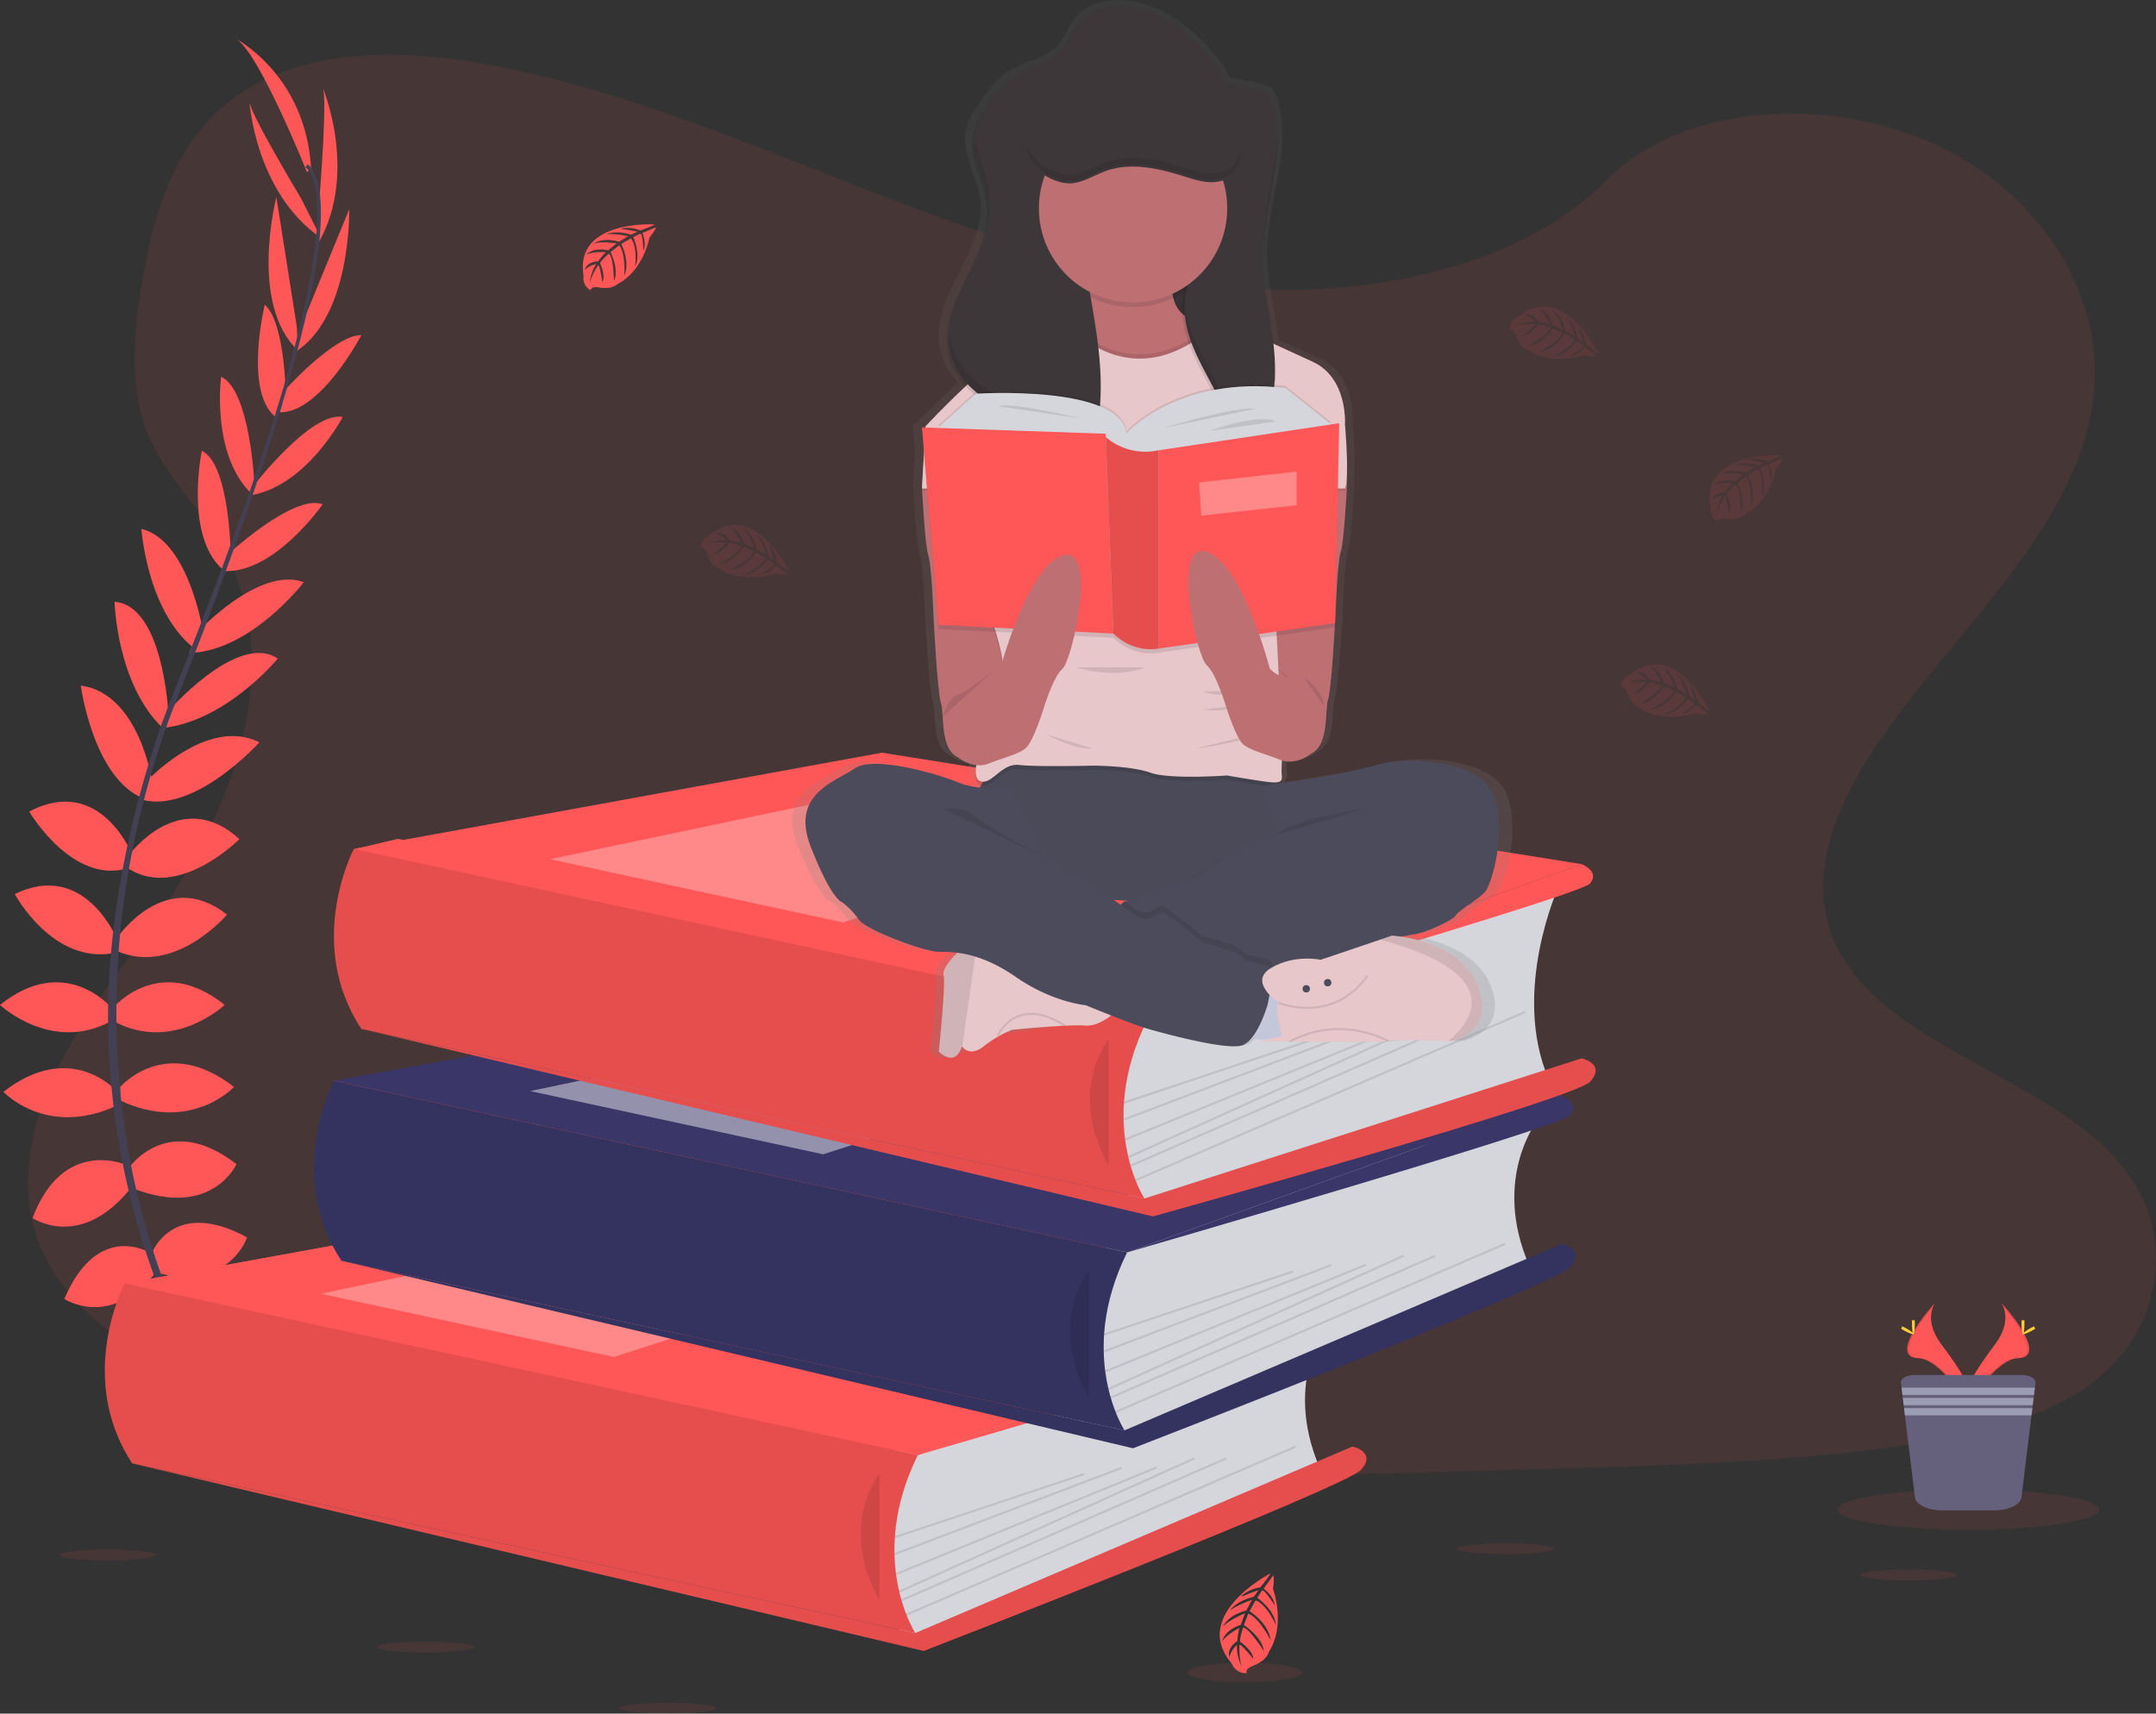 <svg data-name="Layer 1" xmlns="http://www.w3.org/2000/svg" width="1022.84" height="813.16" viewBox="0 0 1022.84 813.16"><rect x="0" y="0" width="1022.84" height="813.16" fill="#333333" stroke="none"/><defs><linearGradient id="a" x1="635.22" y1="545.34" x2="635.22" y2="43.42" gradientUnits="userSpaceOnUse"><stop offset="0" stop-color="gray" stop-opacity=".25"/><stop offset=".54" stop-color="gray" stop-opacity=".12"/><stop offset="1" stop-color="gray" stop-opacity=".1"/></linearGradient></defs><path d="M599.86 137.42c-64.72-2.25-126.37-23.14-185.23-46S297.47 43.23 234.3 31.12c-40.63-7.79-87.1-8.89-119.83 12.89-31.51 21-41.69 57.15-47.16 90.73-4.12 25.26-6.54 51.84 4.75 75.49 7.83 16.42 21.74 30.22 31.35 46 33.47 54.72 9.82 122.2-26.45 175.63-17 25.07-36.75 49-49.87 75.66s-19.2 57.25-7.72 84.47c11.39 27 38.52 47.24 67.9 61.49 59.69 28.95 130 37.23 198.61 41.92 151.83 10.39 304.46 5.89 456.69 1.39 56.34-1.67 112.92-3.36 168.34-12.07 30.78-4.84 62.55-12.51 84.9-31.05 28.36-23.53 35.39-63.38 16.39-92.88-31.89-49.49-120-61.78-142.32-114.9-12.26-29.23.34-61.79 18.16-88.91 38.24-58.16 102.33-109.19 105.71-175.67 2.32-45.67-28.5-91.39-76.14-113-49.93-22.73-119.19-19.85-156.01 17.64-37.94 38.63-104.6 53.45-161.74 51.47z" fill="#ff5757" opacity=".1"/><path fill="#ff5757" d="M435.45 690.5l-342.28-1.67-34.01-79.77 120.26-8.73-20.96-87.46 237.86-30.83-227.77-79.18 20.12-4.78 366.25 59.75-20.17 136.49-28.83 75.01-70.47 21.17z"/><path d="M98.42 655.42s21-3.36 33.6 11.48c0 0-9.24 7.28-29.12-2.8zm-2.2-.33s-13.4 16.49-6.8 34.85c0 0 10.92-4.37 12.11-26.63zm-12.04-27.11s8.4-15.41 42 6.16c0 0-4.48 10.36-19.32 9.52s-18.76-7.56-22.68-15.68zm-2.17-1.11s-17.43-2-19.12 37.9c0 0 11.05 2.29 18.9-10.33s4.63-19.7.22-27.57zm-10.15-31.83s9.8-27.16 45.36-7.84c0 0-8.12 24.92-41.72 17.08zm-10.92-40.6s18.48-27.44 51.24-2c0 0-11.48 25.76-48.44 11.76zm-3.92-38.64s21.56-25.21 54 0c0 0-20.44 22.12-54 6.44zm-3.36-37.53s21.84-26.32 52.92-1.4c0 0-24.64 23.24-52.92 7.56zm1.96-33.32s23-33.88 52.08-10.92c0 0-24.64 29.12-52.08 17.36zm5.32-38.92s24.36-33.6 52.64-7.84c0 0-28.84 29.12-52.64 14zm8.12-34.79s28.84-31.58 54-19c0 0-30.05 33.54-55.26 27.38zm10.08-32.98s33.28-38.68 52.64-25.76c0 0-24.52 30-55 33zm14.55-38.25s29.13-31.58 50.41-23.74c0 0-24.92 32.76-54.32 33.6zm13.17-35.78s32.2-30.24 46.2-24.92c0 0-23.24 33.6-47.6 31.64zm12.88-33.04s27.72-36.13 42.85-33.33c0 0-16.81 32.21-42.85 37zm13.98-44.55s24.5-27.69 37.74-27.63c0 0-19.34 37-38.75 36.66zm8.28-29.66l23.67-57.68s1.18 52.14-26.68 68.38zm9.61-63.61s3.92-48.17 1.4-52.09c0 0 16.92 40.05-1.56 73.37zM70.94 594.4s-24.54-15.21-40.43 22c0 0 21.84 14.5 43.32-12.51zm-10.79-41.51s-30.1-13.73-44.7 25.12c0 0 23.25 16 47.44-15.3zm-4.53-34.78s-21.56-25.21-54 0c0 0 20.44 22.12 54 6.44zm-2.7-39.84S31.08 451.95 0 476.87c0 0 24.64 23.24 52.92 7.56z" fill="#ff5757"/><path d="M55.62 445.91S40.3 407.96 7 424.28c0 0 18 33.65 47.26 27.93zm7.25-40.07s-15.23-38.61-49-20.71c0 0 20.68 35.39 47.5 26.67zm9.44-34.41s-6-42.33-34-46.12c0 0 5.94 44.64 30.23 53.75zm7.54-33.09s-2.34-51-25.49-52.78c0 0 .78 38.71 22.88 60zm16.24-39.76s-6.9-42.41-29-47.59c0 0 2.74 41.07 26.81 58zm13.39-34s-.23-44.18-13.73-50.67c0 0-8.37 40 9.82 56.31zm11.29-33.89s-1.89-45.49-15.87-51.9c0 0-4.78 36 13.78 54.88zm14.9-40.42s-.08-37-10.06-45.68c0 0-9.92 40.53 4.85 53.12z" fill="#ff5757"/><path d="M140.83 155.16l-9.71-61.58s-13.19 50.46 10.17 72.7zm1.89-61.21s-24.92-41.4-24.41-46c0 0 2.65 43.39 34 65zm2.92-12.23s-23.52-58.8-34.16-63.56c0 0 33.6 17.08 36.12 61.88z" fill="#ff5757"/><path d="M132.59 196.02l-1.61-.49c19.85-64.73 24.8-106 13.95-116.35l1.15-1.22c11.51 10.92 6.84 51.74-13.49 118.06z" fill="#444053"/><path d="M77.93 347.58l-2.38-.85c2.11-5.93 4.38-11.95 6.76-17.88 20.72-51.64 38.36-99.68 49.67-136.56l2.07-1c-11.33 36.95-28.66 86.83-49.4 138.54-2.37 5.82-4.63 11.81-6.72 17.75z" fill="#444053"/><path d="M128.01 703.86c-.32-.35-32.49-36.58-54.92-98.43a364.18 364.18 0 01-21.67-112.78c-1.54-48.13 8.56-101.87 25.86-150.69l1.88 2.2c-38.84 109.57-23.41 203.46-2.94 260 22.19 61.29 54 97.12 54.31 97.48z" fill="#444053"/><path d="M630.73 626.94s-22.67 27.67-4.67 69.5l-181 78.5-17.37 3.64-8-35 5.35-44.17v-24.14z" fill="#d5d6db"/><path fill="#ff5757" d="M59.16 609.06l250.52-45.67 331.95 52.88-206.18 74.23-376.29-81.44z"/><path fill="#ff5757" d="M59.16 609.06l250.52-45.67 331.95 52.88-206.18 74.23-376.29-81.44z"/><path d="M59.16 609.05s-23.43 44.39 3.57 85.39l371.5 80.5s-23.06-35.36 1.19-84.44z" fill="#ff5757"/><path d="M59.16 609.05s-23.43 44.39 3.57 85.39l371.5 80.5s-23.06-35.36 1.19-84.44zm11.07 15.39s-13.39 32.48 0 53.5" opacity=".1"/><path d="M434.23 774.94l207.4-88.5s11.6 2.5 4.1 11-207.5 86-207.5 86l-375.5-89z" fill="#ff5757"/><path d="M434.23 774.94l207.4-88.5s11.6 2.5 4.1 11-207.5 86-207.5 86l-375.5-89zm-17-75.5s-20 24 0 60" opacity=".1"/><path opacity=".1" d="M424.348 728.963l89.71-29.929.316.949-89.71 29.929zm-.028 8.049l107.705-40.956.356.935-107.706 40.956zm.6 9.494l123.607-50.594.379.926L425.3 747.432zm1.444 8.364l140.108-63.29.411.911-140.108 63.29zm1.109 4.076l154.074-67.345.4.916-154.074 67.345zm2.323 6.84L614.522 686l.397.918-184.726 79.786z"/><path fill="#fff" opacity=".3" d="M152.23 613.94l176-37 107.22 20.5-144.22 46.5-139-30z"/><path d="M641.63 616.27s9.1 3.67 3.76 9.34-209.97 64.89-209.97 64.89z" fill="#ff5757"/><path d="M730.02 530.76s-22.66 27.66-4.66 69.5l-181 78.5-17.37 3.66-8-35 5.43-44.16v-24.17z" fill="#d5d6db"/><path fill="#3a3768" d="M158.46 512.87l250.51-45.66 331.96 52.88-206.18 74.23-376.29-81.45z"/><path d="M158.42 512.87s-23.44 44.39 3.56 85.39l371.5 80.5s-23.05-35.39 1.23-84.45z" fill="#3a3768"/><path d="M158.42 512.87s-23.44 44.39 3.56 85.39l371.5 80.5s-23.05-35.39 1.23-84.45l-117.48-25.43zm11.1 15.39s-13.38 32.47 0 53.5" opacity=".1"/><path d="M533.52 678.76l207.41-88.5s11.59 2.5 4.09 11-207.5 86-207.5 86l-375.5-89z" fill="#3a3768"/><path d="M533.52 678.76l207.41-88.5s11.59 2.5 4.09 11-207.5 86-207.5 86l-375.5-89zm-17-75.5s-20 24 0 60" opacity=".1"/><path opacity=".1" d="M523.646 632.794l89.709-29.93.316.95-89.709 29.929zm-.016 8.044l107.706-40.956.355.934-107.705 40.957zm.587 9.48l123.606-50.594.379.926-123.607 50.594zm1.453 8.366l140.109-63.29.412.911-140.109 63.29zm1.096 4.063l154.074-67.345.4.916-154.074 67.346zm2.331 6.84l184.726-79.785.397.918-184.727 79.785z"/><path fill="#fff" opacity=".45" d="M251.53 517.76l176-37 107.22 20.5-144.22 46.5-139-30z"/><path d="M740.93 520.09s9.09 3.67 3.76 9.33-209.94 64.89-209.94 64.89z" fill="#3a3768"/><path d="M739.42 420.73s-22.67 49.67-4.67 91.5l-181 56.5-17.33 3.67-8-35 5.35-44.17v-24.17z" fill="#d5d6db"/><path fill="#ff5757" d="M167.89 402.85l250.52-45.67 331.96 52.88-206.19 74.23-376.29-81.44z"/><path d="M167.89 402.84s-23.47 44.39 3.53 85.39l371.5 80.5s-23.06-35.39 1.22-84.44z" fill="#ff5757"/><path d="M167.89 402.84s-23.47 44.39 3.53 85.39l371.5 80.5s-23.06-35.39 1.22-84.44zm11.07 15.39s-13.39 32.48 0 53.5" opacity=".1"/><path d="M542.96 568.73l207.4-66.5s11.6 2.5 4.1 11-207.5 64-207.5 64l-375.5-89z" fill="#ff5757"/><path d="M542.96 568.73l207.4-66.5s11.6 2.5 4.1 11-207.5 64-207.5 64l-375.5-89zm-17-75.5s-20 24 0 60" opacity=".1"/><path opacity=".1" d="M533.089 522.762l89.709-29.93.316.95-89.709 29.929zm-.023 8.049l107.706-40.956.355.935-107.706 40.956zm.577 9.485l123.607-50.594.378.926-123.606 50.594zm1.468 8.358l140.109-63.291.411.911-140.108 63.29zm1.1 4.072l154.075-67.346.4.917-154.074 67.345zm2.329 6.846l184.726-79.785.396.918-184.726 79.785z"/><path fill="#fff" opacity=".3" d="M260.96 407.73l176-37 107.22 20.5-144.22 46.5-139-30z"/><path d="M750.36 410.06s9.1 3.67 3.76 9.34-209.94 64.89-209.94 64.89zM310.42 106.5s-38-2.29-33.56 24.37c0 0-.89 4.71 3.38 6.85 0 0 .07-2 3.9-1.31a17.05 17.05 0 004.14.2 8.62 8.62 0 005.05-2.08s10.69-4.42 14.85-21.9c0 0 3.08-3.81 3-4.79l-6.44 2.74s2.19 4.63.47 8.48c0 0-.21-8.31-1.45-8.12-.25 0-3.33 1.61-3.33 1.61s3.77 8.07.92 13.93c0 0 1.08-9.94-2.1-13.35l-4.52 2.64s4.41 8.33 1.42 15.13c0 0 .77-10.43-2.37-14.49l-4.1 3.2s4.15 8.21 1.62 13.85c0 0-.33-12.14-2.5-13.06 0 0-3.59 3.16-4.13 4.46 0 0 2.84 6 1.07 9.11 0 0-1.07-8.09-2-8.13 0 0-3.57 5.36-3.94 9a19.46 19.46 0 013.07-9.54 10.71 10.71 0 00-5.46 2.83s.55-3.79 6.35-4.12c0 0 2.95-4.07 3.74-4.31 0 0-5.77-.49-9.26 1.06 0 0 3.08-3.57 10.31-2l4-3.3s-7.58-1-10.8.11c0 0 3.71-3.16 11.89-.86l4.41-2.63s-6.47-1.39-10.32-.89c0 0 4.06-2.19 11.61.18l3.14-1.41s-4.73-.93-6.12-1.08-1.46-.53-1.46-.53a16.51 16.51 0 018.9 1s6.75-2.43 6.62-2.85z" fill="#ff5757"/><path d="M845.02 216.08s-38-2.29-33.56 24.37c0 0-.89 4.71 3.38 6.85 0 0 .07-2 3.9-1.31a17.62 17.62 0 004.14.2 8.59 8.59 0 005-2.08s10.7-4.42 14.85-21.9c0 0 3.08-3.81 3-4.79l-6.42 2.74s2.19 4.63.47 8.48c0 0-.21-8.31-1.44-8.12-.25 0-3.34 1.61-3.34 1.61s3.77 8.07.93 13.93c0 0 1.08-9.94-2.11-13.35l-4.52 2.64s4.41 8.33 1.42 15.13c0 0 .77-10.43-2.37-14.49l-4.09 3.2s4.14 8.21 1.61 13.85c0 0-.33-12.14-2.5-13.06 0 0-3.58 3.16-4.13 4.46 0 0 2.84 6 1.08 9.11 0 0-1.08-8.09-2-8.13 0 0-3.57 5.36-3.94 9a19.4 19.4 0 013.08-9.54 10.76 10.76 0 00-5.47 2.83s.56-3.79 6.35-4.12c0 0 2.95-4.07 3.74-4.32 0 0-5.76-.48-9.26 1.07 0 0 3.08-3.57 10.31-2l4-3.3s-7.59-1-10.8.11c0 0 3.7-3.16 11.89-.86l4.4-2.63s-6.47-1.39-10.32-.89c0 0 4.06-2.19 11.61.18l3.15-1.41s-4.74-.93-6.13-1.08-1.46-.53-1.46-.53a16.39 16.39 0 018.9 1s6.77-2.43 6.65-2.85zm-470.6 55.12s-16.56-34.33-37.64-17.41c0 0-4.55 1.52-4.33 6.29 0 0 1.75-.91 3 2.77a17.72 17.72 0 001.84 3.7 8.63 8.63 0 004.29 3.4s9.07 7.18 26.36 2.28c0 0 4.83.83 5.62.25l-5.52-4.27s-3 4.17-7.18 4.54c0 0 7.16-4.23 6.39-5.21-.16-.2-3-2.13-3-2.13s-5.21 7.23-11.71 7.6c0 0 9.2-3.9 10.62-8.35l-4.5-2.66s-5.13 7.92-12.52 8.62c0 0 9.48-4.41 11.49-9.13l-4.78-2s-5.15 7.62-11.31 8.17c0 0 10.44-6.21 10.18-8.56 0 0-4.51-1.58-5.91-1.43 0 0-3.82 5.39-7.42 5.39 0 0 6.53-4.89 6.13-5.68 0 0-6.42-.5-9.8 1a19.47 19.47 0 019.83-2 10.77 10.77 0 00-5.14-3.39s3.58-1.36 6.69 3.53c0 0 5 .59 5.59 1.16 0 0-2.39-5.26-5.44-7.55 0 0 4.62.93 6.73 8l4.85 1.92s-2.79-7.12-5.36-9.37c0 0 4.56 1.69 6.55 10l4.44 2.56s-1.93-6.33-4.25-9.44c0 0 3.89 2.48 5.5 10.22l2.77 2.06s-1.5-4.59-2-5.87-.25-1.54-.25-1.54a16.41 16.41 0 013.48 8.25s5.35 4.58 5.71 4.28zM758.2 167.58s-16.55-34.33-37.64-17.41c0 0-4.54 1.52-4.33 6.29 0 0 1.76-.9 3 2.77a17.34 17.34 0 001.85 3.71 8.58 8.58 0 004.28 3.39s9.08 7.18 26.36 2.29c0 0 4.83.82 5.63.24l-5.49-4.28s-3 4.18-7.17 4.55c0 0 7.15-4.24 6.38-5.22-.16-.2-3-2.13-3-2.13s-5.2 7.23-11.71 7.6c0 0 9.21-3.9 10.63-8.34l-4.57-2.64s-5.12 7.91-12.52 8.62c0 0 9.48-4.42 11.5-9.14l-4.79-2s-5.15 7.63-11.3 8.17c0 0 10.43-6.21 10.17-8.55 0 0-4.5-1.59-5.9-1.43 0 0-3.82 5.38-7.43 5.38 0 0 6.54-4.89 6.14-5.68 0 0-6.42-.5-9.81 1a19.46 19.46 0 019.83-2 10.71 10.71 0 00-5.13-3.39s3.58-1.36 6.69 3.53c0 0 5 .6 5.59 1.17 0 0-2.39-5.27-5.45-7.56 0 0 4.62.94 6.73 8.05l4.86 1.92s-2.79-7.13-5.36-9.38c0 0 4.56 1.69 6.54 10l4.45 2.56s-1.94-6.32-4.26-9.44c0 0 3.9 2.48 5.5 10.22l2.77 2.06s-1.49-4.59-2-5.87-.25-1.53-.25-1.53a16.45 16.45 0 013.47 8.25s5.43 4.54 5.74 4.22zm52.89 169.81s-16.55-34.34-37.67-17.42c0 0-4.54 1.52-4.33 6.29 0 0 1.76-.9 3 2.77a17.33 17.33 0 001.84 3.71 8.58 8.58 0 004.28 3.39s9.08 7.19 26.37 2.29c0 0 4.82.83 5.62.24l-5.52-4.27s-3 4.18-7.18 4.55c0 0 7.15-4.24 6.38-5.22-.16-.2-3-2.13-3-2.13s-5.2 7.23-11.71 7.61c0 0 9.21-3.91 10.63-8.35l-4.51-2.66s-5.12 7.92-12.52 8.62c0 0 9.48-4.42 11.5-9.14l-4.79-2s-5.15 7.62-11.3 8.17c0 0 10.44-6.21 10.18-8.56 0 0-4.51-1.59-5.91-1.43 0 0-3.82 5.38-7.43 5.38 0 0 6.54-4.89 6.14-5.68 0 0-6.42-.5-9.81 1a19.52 19.52 0 019.84-2 10.69 10.69 0 00-5.14-3.39s3.58-1.37 6.69 3.53c0 0 5 .59 5.59 1.16 0 0-2.39-5.26-5.44-7.56 0 0 4.62.94 6.73 8.05l4.85 1.92s-2.79-7.13-5.36-9.37c0 0 4.56 1.68 6.54 10l4.45 2.55s-1.94-6.32-4.26-9.44c0 0 3.9 2.48 5.51 10.23l2.77 2s-1.5-4.59-2-5.87-.25-1.53-.25-1.53a16.35 16.35 0 013.47 8.25s5.44 4.61 5.75 4.31z" fill="#ff5757" opacity=".1"/><ellipse cx="201.95" cy="781.59" rx="22.99" ry="2.57" fill="#ff5757" opacity=".1"/><ellipse cx="51.24" cy="737.91" rx="22.99" ry="2.57" fill="#ff5757" opacity=".1"/><ellipse cx="316.83" cy="810.6" rx="22.99" ry="2.57" fill="#ff5757" opacity=".1"/><ellipse cx="905.53" cy="747.41" rx="22.99" ry="2.57" fill="#ff5757" opacity=".1"/><ellipse cx="714.22" cy="734.94" rx="22.99" ry="2.57" fill="#ff5757" opacity=".1"/><ellipse cx="590.46" cy="793.66" rx="27.19" ry="4.67" fill="#ff5757" opacity=".1"/><path d="M602.59 746.72s-37.86 19.56-18.3 42.6c0 0 1.84 5 7.16 4.65 0 0-1.06-1.94 3-3.49a19.51 19.51 0 004.09-2.17 9.61 9.61 0 003.66-4.89s7.74-10.36 1.74-29.53c0 0 .78-5.42.1-6.3l-4.6 6.31s4.75 3.19 5.3 7.88c0 0-5-7.87-6-7-.22.18-2.28 3.45-2.28 3.45s8.24 5.59 8.85 12.85c0 0-4.64-10.17-9.65-11.62l-2.87 5.12s9 5.48 10 13.72c0 0-5.23-10.45-10.57-12.56l-2.11 5.41s8.68 5.52 9.48 12.38c0 0-7.26-11.47-9.87-11.11 0 0-1.64 5.08-1.42 6.65 0 0 6.13 4.1 6.24 8.13 0 0-5.66-7.15-6.53-6.68 0 0-.36 7.19 1.38 10.93 0 0-3-5.34-2.51-10.93a12 12 0 00-3.63 5.84s-1.63-3.95 3.74-7.59c0 0 .51-5.59 1.13-6.28 0 0-5.81 2.84-8.28 6.32 0 0 .91-5.19 8.79-7.77l2-5.48s-7.88 3.34-10.31 6.28c0 0 1.75-5.15 10.93-7.62l2.72-5s-7 2.36-10.42 5c0 0 2.65-4.43 11.26-6.47l2.21-3.15s-5.08 1.81-6.5 2.46-1.7.33-1.7.33a18.39 18.39 0 019.11-4.14s5.01-6.19 4.66-6.53z" fill="#ff5757"/><path d="M803.54 420.71C797 402.94 761 401.27 745.38 405.8c-11.1 3.23-34.5 6.87-47 8.7l-.81-.77c1.62-.48 1.66-1.66 1.46-3.41a53.37 53.37 0 01.1-6.92c7.66 2.38 14.48-3.25 14.48-3.25 9-4 6.58-21.12 8.3-25.8 1.29-3.5 2.68-24.12 3.3-34.4h.13l.07-3.45c.09-1.49.13-2.36.13-2.36s.88-25.14 2.6-30.23c1.6-4.68 2.9-28.26 3.1-32v-.49l-.13-2.18c.09-1.59.13-3.36.12-5.22 0-8.55-.89-19.32-1-21.06v-.91c.07-3.65-.39-21.93-15.94-28.84-5.73-2.56-12.62-5.61-19.29-8.58-1.72-14.85-5.65-29.62-5.31-44.58 0-2.25.2-4.5.42-6.74 0 .65-.07 1.31-.08 2v4.36c.59-18.71 7.66-37.52 7-55.83-.06 1.79-.19 3.59-.36 5.39a58.13 58.13 0 00-1.92-18.39c-.6-2.11-1.41-4.29-3.14-5.7a12.93 12.93 0 00-5.48-2.17 110.21 110.21 0 00-14.39-2.68A22.22 22.22 0 00668.5 74c-10.14-13.92-25.16-27-42.92-30-8.91-1.5-19.16-.25-25.22 6.12a18.92 18.92 0 00-1.78 1.8c-3.26 3.89-4.66 9-8 12.88-.22.26-.47.5-.71.75-6.54 5.85-16.73 7.07-24 12.32a28.81 28.81 0 00-3.59 3.13 60.88 60.88 0 00-7.84 9.53c-3.27 4.6-6.63 9.39-7.67 14.88-2.09 11 5.4 21.43 6.79 32.5 3.1 24.77-24.31 46.75-19.12 71.19a32.6 32.6 0 008.82 15.83c-10.69 9.68-19.79 19.07-19.79 19.07v.56h-1.69l.17 2h-.17l.93 10.85-.93 15.8v1.49h.06c.31 5.79 1.54 26.61 3 31 1.72 5.09 2.59 30.23 2.59 30.23s1.9 35.53 3.64 40.23-.73 21.77 8.3 25.8a19 19 0 009.07 3.76c-.46 3.74-.17 6.45 1.32 7.3a4.36 4.36 0 002.1.6 22.29 22.29 0 00-1.63 2.85 42.36 42.36 0 01-10.48-2.47c-9.7-4-41.89-13-51.24-6.67s-31.85 12.07-21.46 37.55S482.28 471 482.28 471a37 37 0 018.31 8.35c3.12 4.69 32.19 15.42 39.46 15.42a71.19 71.19 0 019.25.46s-7.89 6.92-6.84 10.94-2.4 36.2-2.4 36.2 8 8.06 11.42-2.51l.12.16c.64.87 4.1 4.8 10.61-.16a59.48 59.48 0 018.46-5.36l31.52-4.46a89.24 89.24 0 019.87-.07c5 .41 9.91-2.55 13-4.84 6.53 2.48 13.87 5.19 17.36 6.18 7.08 2 39.62 10.73 47.23 8a10.57 10.57 0 004.1-2.92l7.26.23-3.4.68s6.62.11 15.62.23l-.38.22 11.29-.1c16.52.15 35.08.2 37.52-.35 3.82-.85 23.67-.25 29.52 0h1.63s21.81-4.35 12.81-26.48c-6.92-17-28.19-21.94-37.63-23.3 2.66-.53 4.95-.94 6.47-1.18 6.59-1 19.39-7 20.43-9.05s11.77-8 14.54-11.39 10.68-27.42 4.11-45.19zm-180.65 49.73l-1.07.35-.72.24-1.38 1.36c-1.1-.74-2.28-1.52-3.51-2.32 2.17.13 4.4.26 6.68.37zm95.31 28.18z" transform="translate(-88.58 -43.42)" fill="url(#a)"/><path d="M598.07 321.58s15.3 40 24 36 6.34-21 8-25.66 3.5-40 3.5-40 .84-25 2.5-30.06c1.54-4.65 2.79-28.1 3-31.79v-.49l-1.65-29-9.34-2.33-21.66 8-3 17.13-1.17 6.69-.5 2.85z" fill="#be6f72"/><path d="M603.11 314.88s14.6 11.95 19 13 7.1 10.37 7.1 10.37" opacity=".1"/><path d="M478.42 323.33s-15.3 40-24 36-6.34-21-8-25.66-3.5-40-3.5-40-.84-25-2.5-30.06c-1.54-4.65-2.79-28.1-3-31.79v-.49l1.66-29 9.34-2.33 21.66 8 3 17.13 1.17 6.69.5 2.85z" fill="#be6f72"/><path fill="#3e373a" d="M543.9 109.27h34.15v53.23H543.9z"/><path opacity=".1" d="M543.9 109.27h34.15v53.23H543.9z"/><path d="M472.42 363.17s-11.67 12.83-7.34 15.16 32.34 46 32.34 46 92 11.33 109.35-5.67 17-47.37 17-47.37-13.94 3-15.46 1.37-9.87-9.49-9.87-9.49-118.02-7.16-126.02 0z" fill="#4b4b5b"/><path d="M472.42 363.17s-11.67 12.83-7.34 15.16 32.34 46 32.34 46 92 11.33 109.35-5.67 17-47.37 17-47.37-13.94 3-15.46 1.37-9.87-9.49-9.87-9.49-118.02-7.16-126.02 0z" opacity=".02"/><path d="M638.04 201l-30 24-9.07.66-3.33.24-55.93 4.1-58-4.24-8.63-.63-11-.8-23-22s16.28-17.44 30.54-29.21c5.62-4.65 10.93-8.41 14.8-9.89l.66-.23a16.46 16.46 0 006.34-4.42c11.26-11.61 21.67-40.26 21.67-40.26s49.67-25.66 43.67 8 22.33 25.34 22.33 25.34l9.34 4.26 3.69 1.69 9.41 4.31 21.23 9.74c16.66 7.67 15.28 29.34 15.28 29.34z" fill="#be6f72"/><circle cx="537.38" cy="101.06" r="44.67" opacity=".1"/><path d="M638.11 232.82H437.42v-.49l1.66-29s16.28-17.44 30.54-29.21l126-5 5.86-6.18 21.23 9.74c16.67 7.66 15.33 29.33 15.33 29.33s2.28 25.11.07 30.81z" opacity=".1"/><path d="M638.11 231.82H437.42v-.49l1.66-29s16.28-17.44 30.54-29.21l126-5 5.86-6.18 21.23 9.74c16.67 7.66 15.33 29.33 15.33 29.33s2.28 25.11.07 30.81z" fill="#e7c7ca"/><path d="M505.21 150.5s31.66 40.34 73.83-.83 4.67 91.83 4.67 91.83l-91 10.8z" opacity=".1"/><path d="M505.21 152.5s31.66 40.34 73.83-.83 4.67 91.83 4.67 91.83l-91 10.8z" fill="#e7c7ca"/><path d="M592.07 159.58l3.35 51.09 3.59 17 2.74 13s7 100 5 105 1 9 1.42 11.66-.42 9.34-.09 12.34 0 4.33-7.66 3.26-18.34-2.93-18.34-2.93-27 2-36.33-1.33-27-3.34-27-3.34-26.67.67-35.33-.33-13.34 10.67-19 7.33 6.66-35.66 10.66-45-5.33-33-5.33-33l12-66.57 2.67-15.09v-47.44l.66-.23a16.46 16.46 0 006.34-4.42l3 47.74 94 3.34v-53.73" opacity=".1"/><path d="M592.07 157.58l3.35 51.09 3.59 17 2.74 13s7 100 5 105 1 9 1.42 11.66-.42 9.34-.09 12.34 0 4.33-7.66 3.26-18.34-2.93-18.34-2.93-27 2-36.33-1.33-27-3.34-27-3.34-26.67.67-35.33-.33-13.34 10.67-19 7.33 6.66-35.66 10.66-45-5.33-33-5.33-33l12-66.57 2.67-15.09v-47.44l.66-.23a16.46 16.46 0 006.34-4.42l3 47.74 94 3.34v-53.73" fill="#e7c7ca"/><path d="M602.88 50.96c-.57-2.09-1.36-4.26-3-5.66a12.28 12.28 0 00-5.28-2.16 104.32 104.32 0 00-13.88-2.66 22.22 22.22 0 00-3-6.23c-9.8-13.84-24.3-26.89-41.36-29.84-8.93-1.55-19.28-.16-25 6.88-3.14 3.87-4.49 9-7.66 12.8-6.11 7.38-17.14 8.29-24.84 14-4.11 3-7.09 7.35-10 11.57-3.15 4.57-6.39 9.33-7.39 14.79-2 10.91 5.21 21.31 6.54 32.32 3 24.63-23.4 46.48-18.41 70.78 2.91 14.17 16 24.15 29.54 29.21 4.77 1.79 10.22 3.57 12.45 8.15 1 2 1.17 4.31 2.11 6.33 3.16 6.74 13.55 7 19.13 2.09s7.34-12.85 8-20.26c2.68-32.36-10.28-64.33-8.77-96.77.45-9.81 3.21-20.94 12-25.38 11.83-6 26.06 4 39.08 2.09a77.53 77.53 0 013.74 47.31c-2.07 8.63-5.65 17-5.91 25.9-.39 13.55 6.92 25.93 13.24 37.91a20.17 20.17 0 012.67 7.31 17.62 17.62 0 01-1.43 7.65c-3.57 9.61-9.73 18.53-10.43 28.76a4.65 4.65 0 00.75 3.42 4.3 4.3 0 002.58 1.16c10.8 1.85 20.14-7.72 25.41-17.33a81.24 81.24 0 0010.02-34.52c1.09-20.36-6.21-40.39-5.76-60.77.52-23.17 10.99-46.5 4.86-68.85z" opacity=".1"/><path d="M603.88 49.96c-.57-2.09-1.36-4.26-3-5.66a12.28 12.28 0 00-5.28-2.16 104.32 104.32 0 00-13.88-2.66 22.22 22.22 0 00-3-6.23c-9.8-13.84-24.3-26.89-41.36-29.84-8.93-1.55-19.28-.16-25 6.88-3.14 3.87-4.49 9-7.66 12.8-6.11 7.38-17.14 8.29-24.84 14-4.11 3-7.09 7.35-10 11.57-3.15 4.57-6.39 9.33-7.39 14.79-2 10.91 5.21 21.31 6.54 32.32 3 24.63-23.4 46.48-18.41 70.78 2.91 14.17 16 24.15 29.54 29.21 4.77 1.79 10.22 3.57 12.45 8.15 1 2 1.17 4.31 2.11 6.33 3.16 6.74 13.55 7 19.13 2.09s7.34-12.85 8-20.26c2.68-32.36-10.28-64.33-8.77-96.77.45-9.81 3.21-20.94 12-25.38 11.83-6 26.06 4 39.08 2.09a77.53 77.53 0 013.74 47.31c-2.07 8.63-5.65 17-5.91 25.9-.39 13.55 6.92 25.93 13.24 37.91a20.17 20.17 0 012.67 7.31 17.62 17.62 0 01-1.43 7.65c-3.57 9.61-9.73 18.53-10.43 28.76a4.65 4.65 0 00.75 3.42 4.3 4.3 0 002.58 1.16c10.8 1.85 20.14-7.72 25.41-17.33a81.24 81.24 0 0010.02-34.52c1.09-20.36-6.21-40.39-5.76-60.77.52-23.17 10.99-46.5 4.86-68.85z" fill="#3e373a"/><path fill="#c3c7d9" d="M581.79 492.73l39.67 1.27-5.69-29.42-30.39 2.89-3.59 25.26z"/><path d="M704.71 423c-2.67 3.33-13 9.33-14 11.33s-13.33 8-19.67 9-26.33 5.34-30 7.67c-2.63 1.68-23.74 7-37.61 9.95a106.75 106.75 0 01-11.39 2.05c-6 .33-71.66-22-71.66-22l12.66-13 .7-.24c3.58-1.21 20.12-6.8 29.3-9.46 10.34-3 22.34-15.33 22.34-15.33s17.66-6 20-6.67-6-23.33-6-23.33 38.33-5.32 53.33-9.83 49.67-2.84 56 14.83-1.29 41.7-4 45.03z" fill="#4b4b5b"/><path d="M530.04 479.33s-7.66 8-15.33 7.34-34.49 2-34.49 2a53.77 53.77 0 00-13.51 7.83c-6.27 4.94-9.6 1-10.22.16l-.11-.16c-3.34 10.51-11 2.5-11 2.5s3.33-32 2.31-36 6.59-10.87 6.59-10.87l9-2.29 22.8-5.84 32.67 11.33z" fill="#e7c7ca"/><path d="M463.24 449.84l-6.75 46.82-.11-.16c-3.34 10.51-11 2.5-11 2.5s3.33-32 2.31-36 6.59-10.87 6.59-10.87zm47.18-133.18s17.66 6 33 0M570.71 328s7.33 3.66 13 0m-13 8.68s12.33 1.65 14.67-1.68m-18.67 20.33s23.16-3 28.91-7m-99.58 0s13 7.33 22.67 7m84.71 105.62a106.75 106.75 0 01-11.39 2.05c-6 .33-71.66-22-71.66-22l12.66-13 .7-.24c2 1.41 3.64 2.62 4.81 3.54 5.51 4.34 10.83-1.33 12.83-1.33s19.33 14.33 19.33 14.33 16 3.67 18.67 7 12 2.67 13.66 5c.5.72.56 2.49.39 4.65z" opacity=".1"/><path d="M480.22 374.33s-16.18.93-25.51-3-40.33-13-49.33-6.63-30.67 12-20.67 37.34 14.67 26 14.67 26a36.1 36.1 0 018 8.3c3 4.67 31 15.33 38 15.33s19.33 0 36.66 12 33 13.34 33 13.34 22 9 28.85 11 38.15 10.66 45.49 8 12-19.34 12-19.34 3.33-15 1.66-17.33-11-1.67-13.66-5-18.67-7-18.67-7S553.42 433 551.42 433s-7.32 5.66-12.83 1.33a292.69 292.69 0 00-34.51-22c-12.66-6.67-23.86-38-23.86-38z" fill="#4b4b5b"/><path d="M447.69 384a19.1 19.1 0 0116.39 4.33c8 6.67 34.92 20.06 34.92 20.06m148.71-24.81s-35.67 5.4-42.33 12.73" opacity=".1"/><path d="M688.71 494h-1.57c-5.64-.2-24.75-.8-28.43 0-4.33 1-61.67 0-61.67 0l11.21-2.33s-4.16-14.58-1.52-15.79c0 0-15-9.88-3.69-16.55s23.5-3.86 23.5-3.86l28.39-9.62 5.45-1.85s32 1.67 40.66 23.67S688.71 494 688.71 494z" fill="#e7c7ca"/><path d="M688.71 494h-1.57c9.31-7.68 30.37-31.06-32.21-48.1l5.45-1.85s32 1.67 40.66 23.67S688.71 494 688.71 494z" opacity=".1"/><circle cx="629.88" cy="466.33" r="1.75" fill="#4b4b5b"/><circle cx="619.71" cy="469.22" r="1.75" fill="#4b4b5b"/><path d="M570.16 99.41a77.59 77.59 0 00-5.74-32.14c-13 1.94-27.24-8.09-39.08-2.09-8.76 4.44-11.51 15.57-12 25.38-.12 2.59-.14 5.18-.09 7.77 0-.92 0-1.85.09-2.77.46-9.81 3.21-20.94 12-25.38 11.84-6 26.06 4 39.08 2.09a77.38 77.38 0 015.74 27.14zm-100.74-1.83a33.32 33.32 0 00-.13-6.54c-1.06-8.8-5.87-17.21-6.74-25.79-1.12 10.35 5.47 20.29 6.74 30.79.13.54.13 1.02.13 1.54zm52.69 89.74c-.62 7.42-2.37 15.35-8 20.27s-16 4.65-19.13-2.09c-1-2-1.15-4.33-2.12-6.33-2.22-4.58-7.68-6.36-12.45-8.15-13.55-5.07-26.62-15-29.53-29.21a30.68 30.68 0 01-.53-3.9 31.52 31.52 0 00.53 8.9c2.91 14.17 16 24.14 29.53 29.21 4.77 1.79 10.23 3.57 12.45 8.15 1 2 1.17 4.31 2.12 6.33 3.15 6.74 13.54 7 19.13 2.09s7.33-12.85 8-20.27a114.29 114.29 0 00.31-11.74c0 2.27-.13 4.51-.31 6.74zm77.24-73.25v4.33c.56-18.6 7.38-37.3 6.71-55.51-.52 16.84-6.33 34.06-6.71 51.18zm-21.46 75.24a12.89 12.89 0 00.23-3.61 20 20 0 00-2.67-7.31c-5.78-11-12.37-22.26-13.15-34.47 0 .52-.07 1-.08 1.56-.4 13.54 6.91 25.93 13.23 37.91a24 24 0 012.44 5.92zm27.21-14.47a81.37 81.37 0 01-10.09 34.52c-5.28 9.61-14.61 19.18-25.42 17.33a4.25 4.25 0 01-2.58-1.17 2.5 2.5 0 01-.47-.78c-.12.78-.22 1.57-.28 2.37a4.61 4.61 0 00.75 3.41 4.25 4.25 0 002.58 1.17c10.81 1.85 20.14-7.72 25.42-17.33a81.37 81.37 0 0010.09-34.52c.12-2.34.13-4.67.06-7-.02.67-.02 1.33-.06 2z" opacity=".1"/><path d="M606.73 475.88s25.31 10.62 42-12.88m-37.02 31.44s20.67-13.44 47-.44m-185.36-2.61s8.68-19.58 31.86-4.65" fill="none" stroke="#000" stroke-miterlimit="10" opacity=".1"/><path d="M445.21 201.83l17.7-16s68.63-4.5 71.47 18.83c0 0 24.33-27.66 75.5-21.5l21.65 17.24-59.84 26.26-58.15 20.17-42.83-19.17z" opacity=".1"/><path d="M445.21 202.83l17.7-16s68.63-4.5 71.47 18.83c0 0 24.33-27.66 75.5-21.5l21.65 17.24-59.84 26.26-58.15 20.17-42.83-19.17z" fill="#d5d6db"/><path opacity=".1" d="M437.38 204.83l7.83 93.67 83 4.17-3.6-93.27-.07-1.57-87.16-3z"/><path fill="#ff5757" d="M437.38 202.83l7.83 93.67 83 4.17-3.6-93.27-.07-1.57-87.16-3z"/><path opacity=".1" d="M635.33 202.83l-85.62 12.84v94.09l83.67-12.09 1.95-94.84z"/><path fill="#ff5757" d="M635.33 200.83l-85.62 12.84v94.09l83.67-12.09 1.95-94.84z"/><path fill="#fff" opacity=".3" d="M615.14 223.79l-46.25 5.14 1.01 15.76 45.21-4.94.03-15.96z"/><path d="M449.71 346.66l4.71 12.67s7 6 14.66 3 14.34-4.49 17.67-7.41 8-17.59 8-17.59 4.67-16 9.33-20 17-59.11 0-53.72-30 55.39-30 55.39-3 3.66-7.33 4-13-.67-14.67 3-7.37 13.33-2.37 20.66z" fill="#be6f72"/><path d="M549.71 215.66a28.8 28.8 0 01-25.11-6.26l3.61 93.26s8.5 9.2 21.5 7.1z" opacity=".1"/><path d="M549.71 213.66a28.8 28.8 0 01-25.11-6.26l3.61 93.26s8.5 9.2 21.5 7.1z" fill="#ff5757"/><path d="M549.71 213.66a28.8 28.8 0 01-25.11-6.26l3.61 93.26s8.5 9.2 21.5 7.1zm2-10.51s34.83-10.65 43.91-9.15m-82.87 4.5s-33.76-8-39.4-5.73m100.32 11.71s23.29-8.54 31.71-4.48m-43.44 218.71a76.56 76.56 0 0111.48-7.13c6-2.89 17-10.39 17-10.39m-117.07-84.53s-14.61 11.95-19 13-7.1 10.37-7.1 10.37" opacity=".1"/><path d="M626.74 344.88l-4.66 12.7s-7 6-14.67 3-14.33-4.49-17.67-7.41-8-17.59-8-17.59-4.66-16-9.33-20-17-59.11 0-53.72 30 55.39 30 55.39 3 3.66 7.33 4 13-.67 14.67 3 7.33 13.33 2.33 20.63z" fill="#be6f72"/><path d="M618.57 321.52s9.55 6.14 9.51 13.48" opacity=".1"/><circle cx="537.54" cy="98.87" r="44.67" fill="#be6f72"/><path d="M509.49 86.88c5.42-.85 10.17-4 15.35-5.81 11.59-4.07 24.41-1.28 36.14 2.39 4.5 1.41 9.07 3 13.79 3s9.73-1.93 12.14-6c2.22-3.74 1.79-8.6-.08-12.53s-5-7.09-8.16-10.07c-10.4-9.82-23.3-19-37.57-18-5.74.41-11.23 2.46-16.51 4.73a182 182 0 00-19.38 9.76c-4.81 2.79-13.72 6.52-16.49 11.62-6.3 11.49 10.97 22.45 20.77 20.91z" fill="#3e373a"/><path d="M586.91 76.26c-2.41 4.07-7.42 6-12.14 6s-9.29-1.53-13.8-2.94c-11.73-3.67-24.54-6.47-36.14-2.39-5.17 1.81-9.93 5-15.35 5.8-7.9 1.24-20.62-5.64-22-14.39-1.55 10.11 13.2 18.77 22 17.39 5.42-.85 10.18-4 15.35-5.8 11.6-4.08 24.41-1.28 36.14 2.39 4.51 1.41 9.07 3 13.8 2.94s9.73-1.92 12.14-6a11.71 11.71 0 001.4-7.31 10.78 10.78 0 01-1.4 4.31z" opacity=".1"/><path d="M949.42 618.21s5.93 7.75-2.74 19.46-15.81 21.59-12.93 28.89c0 0 13.08-21.74 23.72-22.05s3.64-13.23-8.05-26.3z" fill="#ff5757"/><path d="M949.42 618.21a9.6 9.6 0 011.21 2.43c10.38 12.2 15.92 23.59 5.93 23.87-9.3.27-20.45 16.9-23.12 21.09a9.78 9.78 0 00.31 1s13.08-21.74 23.72-22.05 3.64-13.27-8.05-26.34z" opacity=".1"/><path d="M960.42 628.09c0 2.73-.31 4.94-.68 4.94s-.69-2.21-.69-4.94.38-1.44.76-1.44.61-1.29.61 1.44z" fill="#ffd037"/><path d="M964.21 631.35c-2.39 1.3-4.48 2.09-4.66 1.76s1.61-1.66 4-3 1.45-.36 1.63 0 1.43-.07-.97 1.24z" fill="#ffd037"/><path d="M918.08 618.21s-5.93 7.75 2.74 19.46 15.81 21.59 12.92 28.89c0 0-13.07-21.74-23.72-22.05s-3.6-13.23 8.06-26.3z" fill="#ff5757"/><path d="M918.08 618.21a9.6 9.6 0 00-1.21 2.43c-10.38 12.2-15.92 23.59-5.93 23.87 9.29.27 20.45 16.9 23.12 21.09a7.72 7.72 0 01-.32 1s-13.07-21.74-23.72-22.05-3.6-13.27 8.06-26.34z" opacity=".1"/><path d="M907.06 628.09c0 2.73.3 4.94.68 4.94s.69-2.21.69-4.94-.39-1.44-.76-1.44-.61-1.29-.61 1.44z" fill="#ffd037"/><path d="M903.28 631.35c2.39 1.3 4.48 2.09 4.66 1.76s-1.61-1.66-4-3-1.45-.36-1.63 0-1.43-.07.97 1.24z" fill="#ffd037"/><ellipse cx="933.75" cy="716.37" rx="62" ry="9.51" fill="#ff5757" opacity=".1"/><path d="M965.66 656.11l-.3 2.42-.42 3.42-.17 1.43-.42 3.42-.18 1.43-.41 3.41-4.75 38.9c-.42 3.47-6.09 6.18-12.94 6.18h-24.65c-6.85 0-12.51-2.71-12.94-6.18l-4.75-38.9-.42-3.41-.17-1.43-.42-3.42-.18-1.43-.41-3.42-.3-2.42c-.23-2 2.83-3.62 6.71-3.62h50.42c3.87 0 6.94 1.65 6.7 3.62z" fill="#65617d"/><path fill="#9d9cb5" d="M965.36 658.53l-.41 3.42h-62.4l-.42-3.42h63.23zm-.59 4.85l-.41 3.42h-61.22l-.42-3.42h62.05zm-.59 4.85l-.42 3.42h-60.03l-.41-3.42h60.86z"/></svg>
